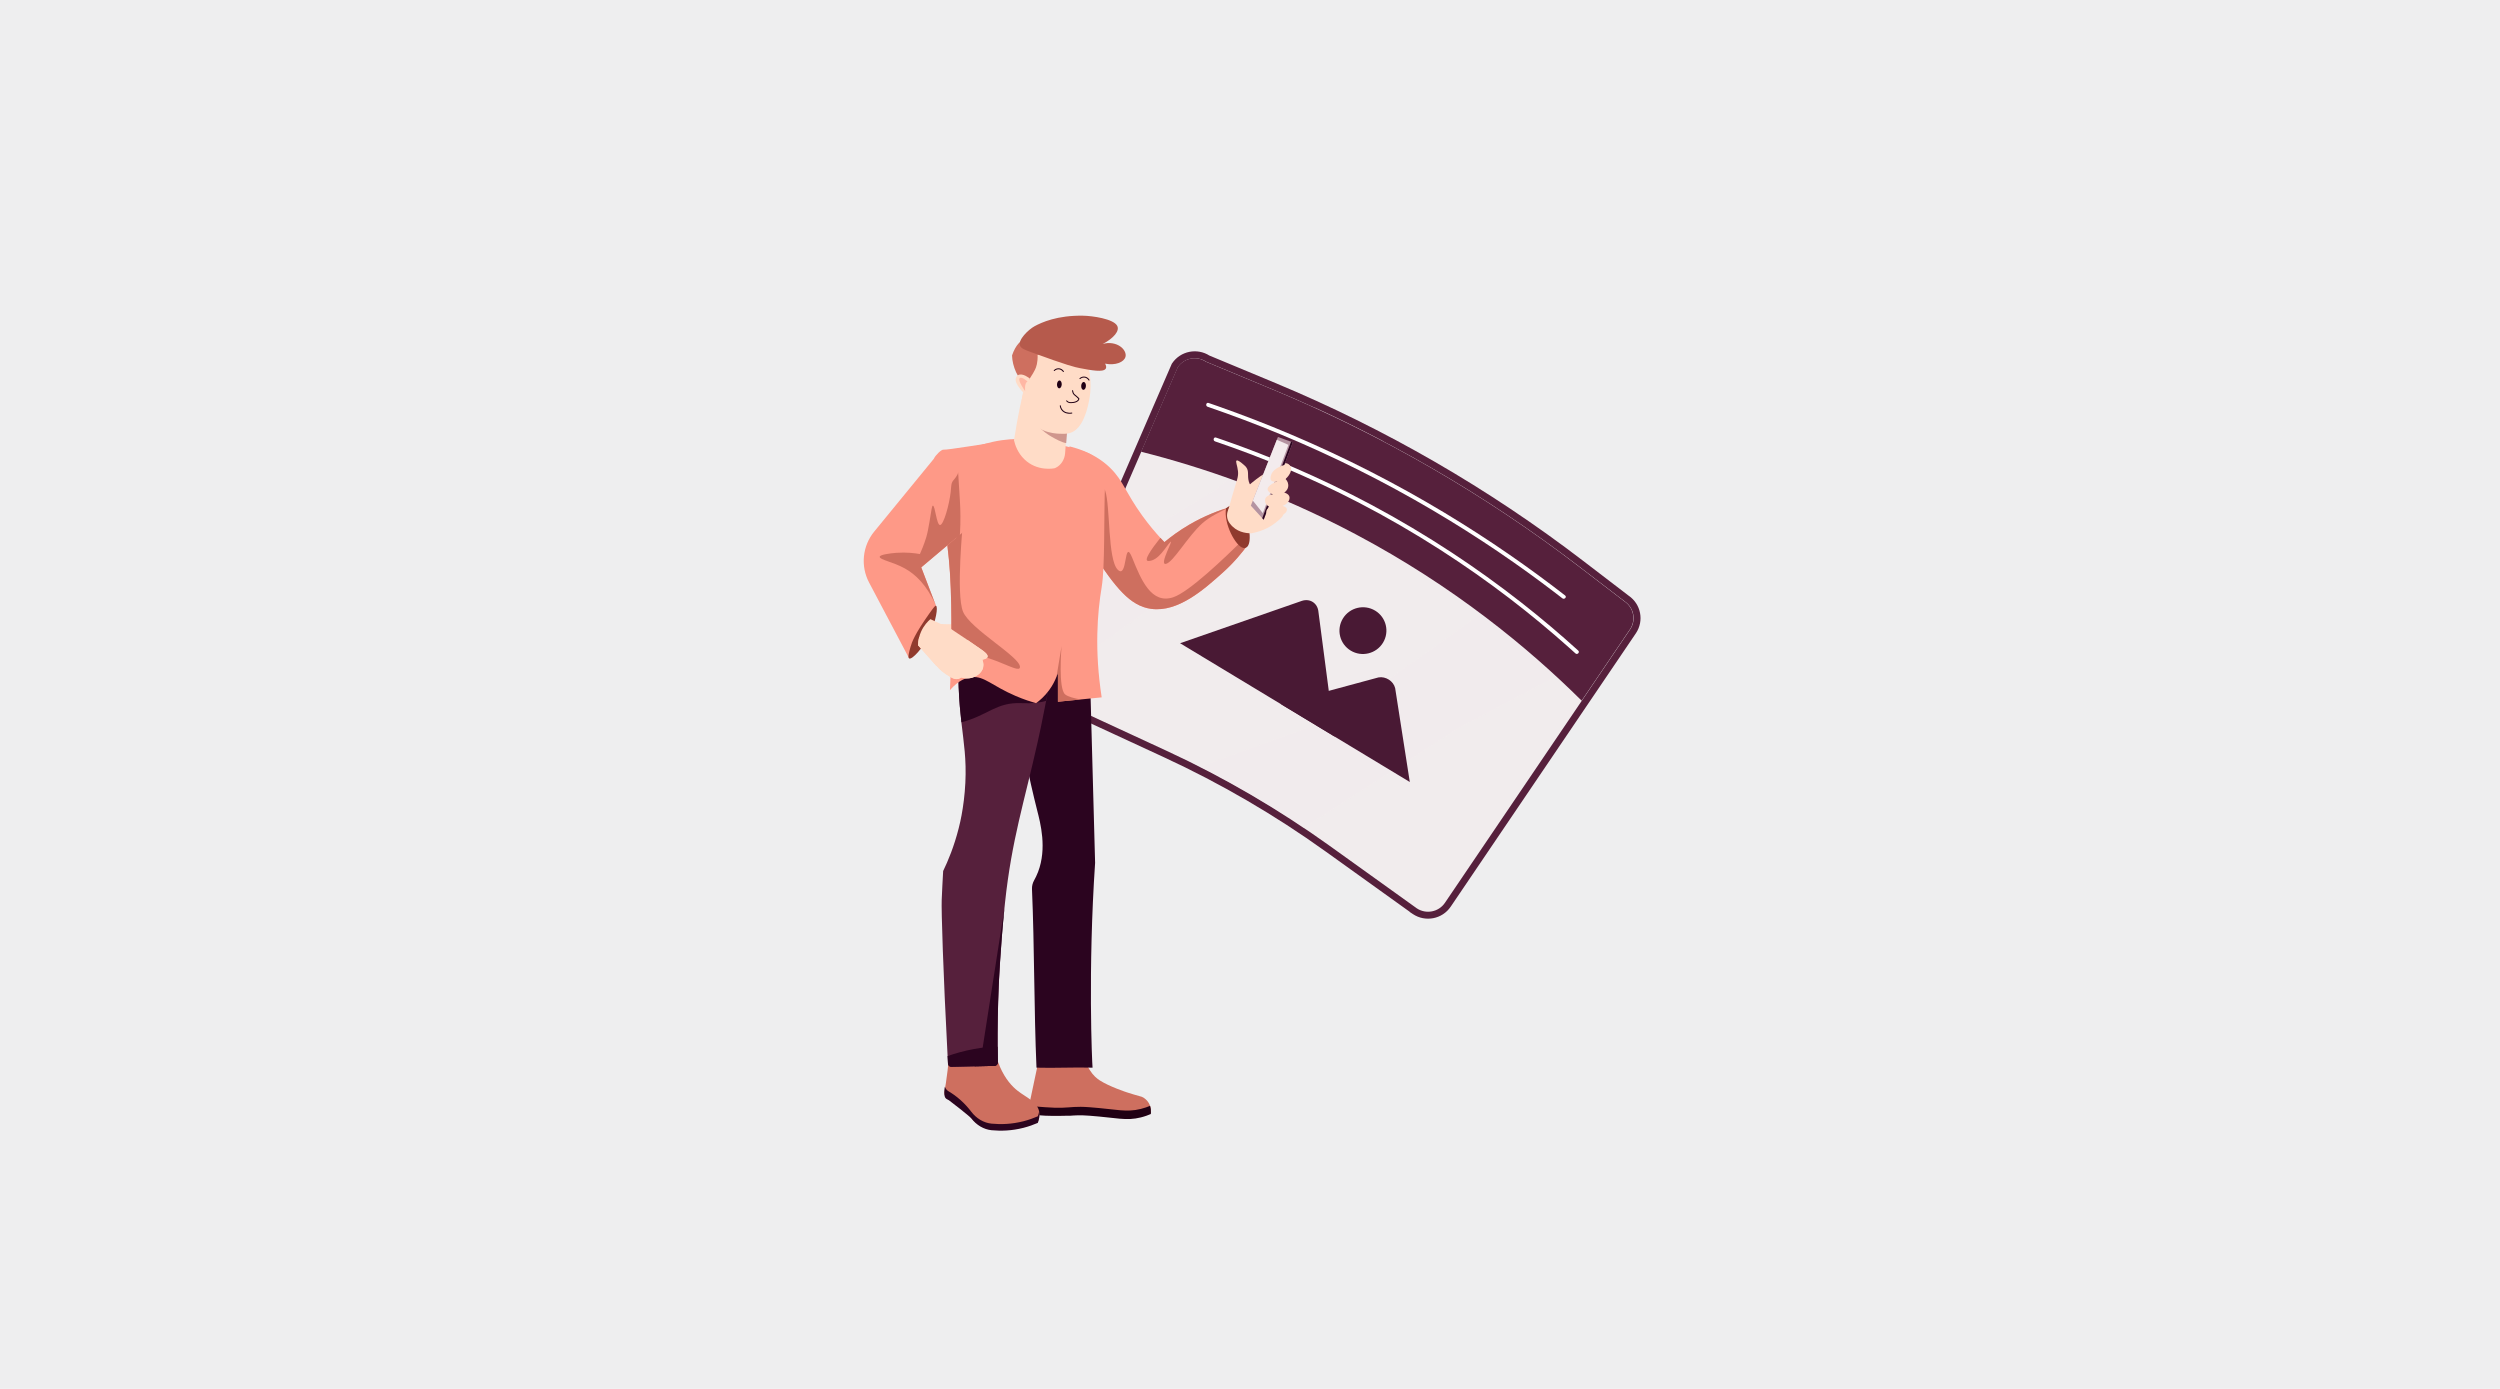 <svg width="360" height="200" viewBox="0 0 360 200" fill="none" xmlns="http://www.w3.org/2000/svg">
<path d="M360 0H0V200H360V0Z" fill="#EEEEEF"/>
<g filter="url(#filter0_b_10765_1039)">
<path d="M204.007 130.791L191.452 121.785C184.095 116.508 176.25 111.938 168.025 108.133L151.536 100.509C150.194 99.611 149.841 97.803 150.743 96.468L169.616 52.875C170.52 51.541 172.338 51.19 173.68 52.086L183.261 56.073C199.008 62.627 213.83 71.189 227.354 81.547L233.945 86.594C235.287 87.492 235.64 89.3 234.738 90.635L208.071 130.004C207.168 131.338 205.349 131.689 204.007 130.793V130.791Z" fill="#F3EBED" fill-opacity="0.7"/>
<path d="M151.258 100.925L151.291 100.947L151.327 100.963L167.815 108.587C167.815 108.587 167.815 108.587 167.815 108.587C176.011 112.378 183.829 116.933 191.161 122.192L203.507 131.047V131.06L203.729 131.209C205.298 132.257 207.426 131.848 208.485 130.284L235.152 90.915L235.152 90.915C236.206 89.355 235.797 87.243 234.236 86.187L227.658 81.15C214.1 70.766 199.24 62.182 183.453 55.612L173.916 51.642C172.351 50.63 170.252 51.045 169.202 52.594L169.176 52.633L169.157 52.676L150.302 96.229C149.279 97.789 149.7 99.881 151.258 100.925Z" stroke="#56203C"/>
</g>
<g opacity="0.38">
<path d="M150.412 96.258C149.877 97.049 149.787 98.006 150.08 98.842L199.181 63.514C195.953 61.811 192.678 60.197 189.355 58.675L175.007 70.512C175.007 70.512 164.39 76.994 156.844 81.404L150.412 96.256V96.258Z" fill="#F3EBED"/>
<path d="M210.139 104.805L232.76 92.852L234.405 90.422C235.309 89.088 234.954 87.28 233.612 86.381L227.021 81.335C226.387 80.85 225.749 80.369 225.11 79.891L192.199 103.348L172.77 110.393C177.938 113.035 182.942 115.985 187.75 119.231L210.137 104.801L210.139 104.805Z" fill="#F3EBED"/>
</g>
<path d="M234.709 90.635C235.612 89.3 235.257 87.492 233.915 86.594L227.324 81.547C213.799 71.192 198.978 62.627 183.232 56.073L173.651 52.086C172.309 51.187 170.491 51.541 169.587 52.875L164.316 65.049C173.109 67.271 183.803 70.885 195.193 76.922C209.382 84.441 220.095 93.301 227.756 100.896L234.707 90.635H234.709Z" fill="#56203C"/>
<path d="M173.896 58.574C177.437 59.788 180.939 61.109 184.394 62.544C188.202 64.124 191.951 65.838 195.638 67.68C199.282 69.502 202.861 71.448 206.37 73.518C209.595 75.42 212.76 77.425 215.858 79.528C218.643 81.419 221.372 83.388 224.045 85.436C224.357 85.675 224.67 85.916 224.982 86.158C225.27 86.381 225.666 85.974 225.378 85.749C222.743 83.704 220.053 81.73 217.306 79.835C214.251 77.725 211.128 75.711 207.945 73.797C204.463 71.703 200.907 69.73 197.286 67.879C193.556 65.975 189.758 64.2 185.9 62.566C182.409 61.084 178.869 59.716 175.288 58.46C174.87 58.313 174.449 58.167 174.031 58.024C173.685 57.906 173.552 58.458 173.896 58.574Z" fill="white"/>
<path d="M174.966 63.561C178.293 64.689 181.577 65.932 184.814 67.293C188.535 68.858 192.19 70.572 195.771 72.434C199.745 74.502 203.623 76.748 207.392 79.166C210.886 81.408 214.282 83.795 217.571 86.321C220.451 88.534 223.247 90.851 225.953 93.268C226.259 93.54 226.565 93.815 226.868 94.092C227.14 94.338 227.534 93.929 227.264 93.683C224.616 91.281 221.88 88.972 219.066 86.766C215.838 84.238 212.506 81.84 209.078 79.587C205.304 77.103 201.413 74.792 197.425 72.664C193.784 70.722 190.061 68.93 186.269 67.298C182.976 65.881 179.631 64.58 176.245 63.402C175.866 63.27 175.483 63.138 175.101 63.009C174.755 62.89 174.622 63.442 174.966 63.559V63.561Z" fill="white"/>
<path d="M179.654 78.484C178.872 79.566 177.708 80.996 176.083 82.453C173.408 84.847 169.672 88.191 165.787 87.677C162.734 87.274 160.655 84.628 157.4 79.706C156.933 78.998 156.438 78.242 155.912 77.44C154.399 75.124 153.298 73.081 152.549 71.591C153.039 69.152 153.532 66.716 154.019 64.277C157.05 65.044 158.834 66.358 159.902 67.411C161.781 69.262 162.071 70.927 164.524 74.306C165.475 75.614 166.376 76.669 167.093 77.451C167.304 77.681 167.5 77.887 167.675 78.068C168.653 77.252 169.84 76.385 171.247 75.56C173.453 74.27 175.548 73.479 177.272 72.981C177.438 72.934 177.602 72.887 177.762 72.844C177.692 73.589 177.667 75.035 178.391 76.606C178.582 77.022 178.796 77.384 179.014 77.692C179.232 78.008 179.452 78.271 179.652 78.486L179.654 78.484Z" fill="#FE9987"/>
<path d="M177.274 72.978C175.86 73.58 174.188 74.413 173.14 75.35C171.038 77.23 168.939 80.991 167.887 81.199C166.837 81.407 169.148 77.438 168.516 78.066C167.884 78.694 166.835 80.781 165.365 80.781C164.614 80.781 165.776 79.1 167.093 77.449C167.304 77.679 167.5 77.885 167.675 78.066C168.653 77.25 169.84 76.383 171.247 75.558C173.452 74.268 175.548 73.477 177.272 72.978H177.274Z" fill="#CE6F5F"/>
<path d="M179.654 78.484C178.872 79.565 177.708 80.996 176.083 82.453C173.408 84.847 169.672 88.191 165.787 87.677C162.734 87.274 160.655 84.628 157.4 79.706C157.787 75.931 158.587 69.054 159.147 70.659C159.904 72.844 159.484 80.573 160.956 82.037C162.429 83.501 161.797 77.232 163.058 80.366C164.319 83.499 165.789 87.051 168.941 86.007C171.218 85.254 176.348 80.352 179.018 77.692C179.236 78.008 179.457 78.271 179.657 78.486L179.654 78.484Z" fill="#CE6F5F"/>
<path d="M147.948 160.31C148.123 160.33 148.294 160.348 148.46 160.364C148.647 160.384 148.829 160.4 149.004 160.415C149.24 160.438 149.467 160.453 149.683 160.469C149.787 160.478 149.89 160.485 149.987 160.491C150.184 160.505 150.371 160.518 150.544 160.525C151.553 160.578 152.127 160.61 152.938 160.587C153.044 160.587 153.147 160.581 153.246 160.578L153.149 160.093H154.017L153.986 160.523C153.986 160.523 153.986 160.532 153.981 160.536C154.768 160.485 155.487 160.431 156.901 160.525C160.822 160.786 162.157 161.209 164.283 160.739C164.886 160.608 165.376 160.44 165.718 160.308C165.718 160.279 165.724 160.25 165.726 160.221C165.731 160.185 165.733 160.147 165.735 160.111C165.787 159.193 165.275 158.334 164.432 157.943L164.418 157.937C163.544 157.7 162.809 157.472 162.251 157.291C162.251 157.291 159.761 156.479 158.351 155.567C158.205 155.476 158.077 155.375 158.077 155.375C157.816 155.176 157.546 154.926 157.283 154.593C156.78 153.96 156.299 153.042 155.968 151.689C153.873 151.835 151.78 151.976 149.685 152.121C149.18 154.499 148.678 156.875 148.175 159.255C148.101 159.606 148.024 159.957 147.952 160.308L147.948 160.31Z" fill="#CE6F5F"/>
<path d="M147.948 160.42C148.123 160.443 148.294 160.465 148.46 160.481C148.647 160.503 148.829 160.523 149.004 160.539C149.24 160.563 149.467 160.584 149.683 160.599C149.787 160.608 149.89 160.617 149.987 160.624C150.184 160.639 150.371 160.653 150.544 160.662C151.553 160.722 153.983 160.66 153.983 160.66C153.983 160.664 153.983 160.668 153.979 160.675C154.766 160.617 155.485 160.554 156.899 160.664C160.819 160.959 162.155 161.437 164.281 160.908C164.884 160.758 165.374 160.568 165.715 160.418C165.715 160.387 165.722 160.351 165.724 160.32C165.729 160.277 165.731 160.237 165.733 160.195C165.747 159.864 165.704 159.54 165.614 159.24C165.279 159.381 164.825 159.549 164.281 159.685C162.152 160.215 160.819 159.736 156.899 159.441C154.91 159.289 154.294 159.473 152.938 159.513C152.127 159.538 151.553 159.504 150.544 159.441C149.899 159.403 149.092 159.336 148.17 159.225H148.161L147.948 160.418V160.42Z" fill="#200014"/>
<path d="M136.578 158.312C136.722 158.388 136.866 158.469 137.018 158.56C137.117 158.621 137.221 158.683 137.322 158.748C137.475 158.846 137.634 158.956 137.792 159.07L137.762 158.587L138.574 159.689C138.763 159.852 138.94 160.017 139.107 160.183C139.143 160.216 139.181 160.254 139.215 160.29C139.451 160.527 139.664 160.764 139.853 160.994C140.604 161.895 141.658 162.465 142.798 162.565C144.124 162.682 145.682 162.644 147.372 162.25C148.128 162.074 148.82 161.85 149.438 161.604C149.591 161.236 149.751 160.695 149.645 160.096C149.645 160.089 149.64 160.08 149.64 160.073C149.371 158.638 147.788 158.053 146.547 157.078C146.352 156.926 146.149 156.75 145.943 156.549C145.052 155.677 144.111 154.316 143.447 152.123L136.625 152.543C136.564 153.149 136.506 153.69 136.45 154.166C136.277 155.619 136.128 156.482 136.059 156.857C136.047 156.908 136.041 156.949 136.032 156.984C136.027 157.007 136.023 157.022 136.02 157.038C136.014 157.067 136.011 157.078 136.011 157.078C136.011 157.083 136.011 157.087 136.011 157.089C135.906 157.577 136.13 158.075 136.573 158.314L136.578 158.312Z" fill="#CE6F5F"/>
<path d="M136.652 158.442C136.796 158.525 139.667 160.776 139.858 161.028C140.608 162.018 141.663 162.644 142.802 162.754C144.129 162.881 145.686 162.839 147.377 162.407C148.132 162.213 148.824 161.967 149.443 161.697C149.596 161.292 149.755 160.698 149.649 160.04C149.649 160.034 149.645 160.025 149.645 160.016C149.6 160.297 149.519 160.546 149.443 160.749C148.824 161.019 148.134 161.265 147.377 161.46C145.686 161.891 144.129 161.934 142.802 161.806C141.663 161.697 140.608 161.071 139.858 160.081C139.439 159.529 138.925 158.945 138.291 158.384C137.693 157.852 137.106 157.448 136.578 157.137C136.331 156.99 136.155 156.757 136.065 156.484C136.054 156.54 136.047 156.587 136.038 156.623C136.034 156.648 136.032 156.665 136.027 156.681C136.02 156.712 136.018 156.726 136.018 156.726C136.018 156.73 136.018 156.735 136.018 156.737C135.865 158.243 136.211 158.179 136.652 158.44V158.442Z" fill="#2B041F"/>
<path d="M149.481 125.559C149.301 126.031 149.101 126.433 148.917 126.762C148.699 127.148 148.588 127.584 148.606 128.025C148.964 136.379 148.894 145.387 149.254 153.744C151.724 153.824 154.86 153.664 157.328 153.744C157.261 153.051 156.652 139.721 157.695 124.254C157.436 114.732 157.18 105.213 156.919 95.694C155.678 92.842 152.848 91.273 150.119 91.908C147.435 92.536 145.475 95.153 145.387 98.251C146.947 106.045 148.206 112.189 149.355 116.702C149.814 118.51 150.787 122.137 149.481 125.562V125.559Z" fill="#2B041F"/>
<path d="M151.306 97.285C151.084 98.581 150.861 99.797 150.645 100.921C150.373 102.347 150.115 103.628 149.881 104.746C149.71 105.553 149.555 106.27 149.413 106.896C147.496 115.508 145.698 120.852 144.724 129.967C144.684 130.34 144.652 130.646 144.634 130.832V130.847C144.043 136.665 143.821 141.94 143.821 141.94C143.683 145.165 143.643 148.111 143.654 150.729C143.659 151.518 143.668 152.275 143.681 152.999C143.686 153.263 143.481 153.478 143.223 153.484C142.267 153.509 141.31 153.531 140.354 153.549C139.23 153.578 138.109 153.603 136.987 153.63C136.733 153.636 136.522 153.433 136.51 153.176C136.492 152.807 136.472 152.438 136.454 152.074C135.811 139.868 135.542 131.066 135.605 129.607C135.647 128.588 135.701 127.508 135.701 127.508C135.737 126.811 135.773 126.118 135.814 125.429C136.517 123.974 137.394 121.882 138.052 119.269C138.221 118.612 138.356 117.982 138.468 117.383C138.711 116.062 138.922 114.5 139.01 112.734C139.179 109.301 138.785 107.026 138.441 104.01C138.277 102.567 138.124 100.953 138.048 98.957C137.983 97.236 137.994 95.629 138.048 94.151C139.345 94.534 140.64 94.916 141.937 95.298C142.562 95.45 143.191 95.602 143.825 95.749C144.601 95.928 145.369 96.1 146.134 96.263C147.883 96.641 149.604 96.983 151.299 97.285H151.306Z" fill="#56203C"/>
<path d="M136.454 152.079C136.472 152.443 136.49 152.81 136.51 153.179C136.524 153.436 136.733 153.637 136.987 153.63C139.066 153.581 141.146 153.534 143.223 153.485C143.481 153.478 143.683 153.264 143.679 153C143.665 152.273 143.656 151.518 143.652 150.731C141.759 150.669 138.722 151.248 136.452 152.077L136.454 152.079Z" fill="#2B041F"/>
<path d="M140.354 153.552C141.312 153.532 142.267 153.512 143.223 153.487C143.481 153.48 143.684 153.266 143.679 153.002C143.666 152.276 143.657 151.52 143.652 150.731C143.639 148.114 143.681 145.166 143.816 141.94C143.816 141.94 144.039 136.666 144.628 130.848L141.442 151.261L140.35 153.552H140.354Z" fill="#2B041F"/>
<path d="M151.306 97.285C151.084 98.581 150.861 99.797 150.645 100.921C149.823 101.163 148.667 101.333 147.087 101.255C143.479 101.076 142.193 103.052 138.444 104.01C138.28 102.567 138.127 100.953 138.05 98.957C137.985 97.236 137.996 95.629 138.05 94.151C139.347 94.534 140.642 94.916 141.939 95.298C142.564 95.45 143.193 95.602 143.827 95.749C144.603 95.928 145.372 96.1 146.136 96.263C147.885 96.641 149.607 96.983 151.302 97.285H151.306Z" fill="#2B041F"/>
<path d="M134.723 89.831C134.723 89.831 136.834 89.932 138.747 89.903C140.658 89.876 140.808 90.522 139.696 91.049C138.585 91.574 137.974 91.306 137.032 92.27C136.09 93.233 134.613 90.978 134.723 89.831Z" fill="#FFDCC7"/>
<path d="M158.643 84.542C158.016 88.279 157.596 93.632 158.643 100.42L155.631 100.72L152.34 101.048V96.871C152.288 97.043 152.223 97.235 152.14 97.443C151.922 98.004 151.589 98.679 151.079 99.379C150.42 100.277 149.71 100.883 149.189 101.259C148.512 101.066 147.469 100.738 146.246 100.215C142.82 98.744 141.761 97.347 139.943 97.499C139.174 97.564 138.064 97.924 136.791 99.379C136.863 97.937 136.935 96.14 136.971 94.055C136.989 93.04 137 91.956 137 90.812C137 88.905 137 85.611 136.791 82.455C136.636 80.099 136.315 77.064 135.622 73.469C135.364 72.129 135.056 70.707 134.683 69.216C134.438 68.233 134.86 67.2 135.728 66.664C137.958 65.285 139.992 64.431 141.795 63.919C142.202 63.805 142.595 63.707 142.978 63.622C144.756 63.235 146.273 63.175 147.487 63.235C149.589 63.338 151.855 63.814 153.837 64.35C154.291 64.473 154.732 64.601 155.15 64.726C155.525 64.84 155.885 64.954 156.225 65.063C158.027 65.649 159.219 67.352 159.14 69.239C158.927 74.44 159.14 81.59 158.641 84.544L158.643 84.542Z" fill="#FE9987"/>
<path d="M176.548 73.199C176.548 73.199 178.602 71.38 179.443 74.303C180.284 77.229 180.073 79.109 179.023 78.899C177.973 78.691 176.172 75.436 176.548 73.197V73.199Z" fill="#903A2E"/>
<path d="M184.919 73.73C184.84 74.34 184.371 74.727 183.73 75.238C183.141 75.71 182.006 76.463 180.219 76.79C179.819 76.799 178.479 76.783 177.487 75.82C177.265 75.603 176.797 75.151 176.707 74.463C176.615 73.768 176.955 73.193 177.215 72.798C178.973 70.122 181.974 68.258 181.974 68.258C182.518 67.896 184.942 66.28 185.481 66.814C185.872 67.203 185.234 68.66 184.818 69.622C184.341 70.721 184.177 70.793 184.166 71.3C184.141 72.429 185.038 72.816 184.919 73.73Z" fill="#FFDCC7"/>
<path d="M176.903 73.327C177.139 72.436 177.348 71.718 177.487 71.242C178.135 69.052 178.357 68.665 178.268 67.831C178.182 67.029 177.872 66.423 178.072 66.316C178.263 66.211 178.773 66.649 179.048 66.883C179.225 67.035 179.335 67.132 179.439 67.263C179.904 67.865 179.583 68.448 179.83 69.349C179.992 69.941 180.162 69.803 180.414 70.487C180.506 70.737 180.886 71.805 180.414 72.95C180.284 73.265 179.938 74.107 179.05 74.465C178.528 74.675 177.546 74.829 177.099 74.275C176.833 73.946 176.874 73.513 176.903 73.327Z" fill="#FFDCC7"/>
<path d="M186.169 63.7C184.768 67.415 183.37 71.13 181.97 74.847L180.12 72.815C180.214 72.574 180.311 72.33 180.408 72.089C181.558 69.17 182.709 66.248 183.863 63.329C183.914 63.193 183.97 63.059 184.022 62.925C184.737 63.184 185.454 63.443 186.167 63.703L186.169 63.7Z" fill="#B493A1"/>
<path d="M185.533 64.058C184.305 67.339 183.076 70.615 181.848 73.897L180.408 72.088C181.558 69.169 182.709 66.248 183.863 63.329C184.422 63.571 184.975 63.816 185.533 64.06V64.058Z" fill="#F3EBED"/>
<path d="M185.913 63.606C184.53 67.279 183.148 70.949 181.765 74.621L181.97 74.844C183.368 71.13 184.769 67.413 186.169 63.698C186.084 63.667 186 63.638 185.915 63.606H185.913Z" fill="#2B041F"/>
<path d="M185.486 66.818C185.081 66.901 183.417 67.283 183.042 68.381C182.986 68.546 182.858 68.922 183.042 69.163C183.204 69.373 183.557 69.42 183.934 69.293C183.934 69.293 182.163 69.983 182.606 70.674C183.049 71.365 183.712 71.134 183.712 71.134C183.712 71.134 182.163 71.134 182.163 72.055C182.163 72.976 183.049 72.976 183.049 72.976C183.049 72.976 182.163 73.206 182.386 73.897C182.606 74.588 184.571 74.114 184.571 74.114C185.108 74.04 185.384 73.566 185.297 73.271C185.229 73.036 184.915 72.851 184.546 72.88C185.391 72.674 185.807 71.97 185.674 71.512C185.551 71.092 184.98 70.94 184.924 70.927C184.991 70.886 185.38 70.645 185.488 70.144C185.578 69.722 185.432 69.275 185.112 68.971C185.798 68.379 186.072 67.63 185.843 67.169C185.796 67.075 185.701 66.937 185.488 66.821L185.486 66.818Z" fill="#FFDCC7"/>
<path d="M146.876 96.031C146.876 97.357 142.222 93.539 136.971 94.051C136.989 93.036 137.001 91.952 137.001 90.808C137.001 88.901 137.001 85.607 136.791 82.451C136.636 80.095 136.315 77.06 135.623 73.466L138.675 75.223C138.675 75.223 137.63 85.585 138.682 88.092C139.732 90.6 146.876 94.57 146.876 96.031Z" fill="#CE6F5F"/>
<path d="M152.34 101.047V96.87C152.289 97.042 152.223 97.234 152.14 97.442L152.864 93.057C152.835 93.419 152.372 99.194 153.39 100.003C153.801 100.33 154.694 100.562 155.629 100.721L152.338 101.049L152.34 101.047Z" fill="#CE6F5F"/>
<path d="M146.015 63.397C146.163 64.045 146.527 65.171 147.48 66.112C149.351 67.956 151.823 67.442 151.879 67.422C151.967 67.389 152.044 67.348 152.048 67.346C152.817 66.968 153.305 66.153 153.374 65.274L153.61 62.205L153.64 61.823C153.678 61.347 153.541 60.876 153.262 60.505L149.413 55.395C149.155 55.053 148.764 54.946 148.411 55.029C147.979 55.131 147.746 55.616 147.644 55.818C147.244 56.622 146.619 59.512 146.015 63.397Z" fill="#FFDCC7"/>
<path d="M147.291 57.359C147.426 56.865 147.55 56.498 147.656 56.282C147.757 56.078 147.988 55.595 148.422 55.492C148.775 55.408 149.166 55.515 149.425 55.859L153.273 60.968C153.554 61.342 153.689 61.811 153.651 62.287L153.621 62.669L153.534 63.809C152.85 63.695 152.019 63.226 151.421 62.886C149.067 61.552 147.885 59.263 147.291 57.361V57.359Z" fill="#CF968D"/>
<path d="M145.734 51.19C145.779 52.772 146.536 54.558 147.88 55.667C149.618 56.123 152.088 56.13 154.579 55.944C155.316 55.497 155.903 54.898 156.22 54.194C156.425 53.74 156.647 52.956 156.393 51.802C156.535 51.814 157.612 51.881 158.223 51.136C158.83 50.392 158.517 49.395 158.365 48.883C158.16 48.191 157.722 47.507 157.121 47.006C157.486 48.032 157.614 49.431 155.676 49.565C155.676 49.565 153.475 46.566 150.724 48.117C147.973 49.668 148.759 48.707 148.759 48.707C148.759 48.707 146.799 48.056 145.731 51.188L145.734 51.19Z" fill="#CE6F5F"/>
<path d="M147.141 58.135C147.273 59.838 148.741 61.219 149.951 61.834C150.047 61.886 150.149 61.93 150.245 61.973C151.219 62.388 152.174 62.442 152.543 62.458C152.979 62.478 153.579 62.505 154.089 62.35C156.058 61.758 156.676 58.484 156.859 57.52C157.362 54.849 156.76 52.552 156.222 51.135C156.245 51.354 156.265 51.883 155.926 52.205C155.795 52.328 155.436 52.594 154.161 52.297C152.396 51.886 151.906 50.996 150.522 50.942C150.463 50.942 150.405 50.938 150.351 50.942C149.948 50.947 149.62 51.023 149.413 51.083C149.458 52.212 149.216 52.883 149.036 53.242C148.975 53.365 148.858 53.584 148.759 53.754C148.508 54.179 148.312 54.429 148.036 54.921C147.732 55.462 147.033 56.736 147.143 58.135H147.141Z" fill="#FFDCC7"/>
<path d="M148.283 54.5C148.283 54.5 147.262 53.66 146.628 54.008C146.415 54.125 146.329 54.326 146.314 54.359C146.069 54.918 146.606 55.618 146.934 56.042C147.148 56.32 147.498 56.709 148.047 57.066C148.125 56.21 148.204 55.354 148.283 54.5Z" fill="#FFDCC7"/>
<path d="M153.545 57.773C153.73 57.986 153.954 58.053 154.229 58.053C154.501 58.053 154.784 58.012 155.031 57.894C155.204 57.811 155.379 57.673 155.422 57.478C155.433 57.425 155.436 57.387 155.397 57.346C155.357 57.299 155.312 57.255 155.267 57.21C155.161 57.105 155.049 57.009 154.932 56.917C154.847 56.85 154.757 56.788 154.689 56.703C154.581 56.566 154.552 56.399 154.519 56.233C154.498 56.142 154.357 56.18 154.377 56.271C154.406 56.41 154.431 56.551 154.498 56.678C154.552 56.776 154.629 56.861 154.716 56.933C154.923 57.1 155.125 57.264 155.305 57.463C155.299 57.445 155.292 57.429 155.283 57.411C155.256 57.695 154.878 57.82 154.644 57.869C154.458 57.91 154.26 57.919 154.069 57.903C153.891 57.889 153.759 57.802 153.646 57.673C153.583 57.601 153.48 57.704 153.543 57.776L153.545 57.773Z" fill="#200014"/>
<path d="M152.605 58.45C152.664 58.83 152.875 59.176 153.21 59.375C153.48 59.536 153.806 59.592 154.118 59.577C154.199 59.572 154.28 59.565 154.359 59.55C154.451 59.532 154.413 59.389 154.321 59.409C154.089 59.456 153.806 59.438 153.568 59.369C153.118 59.237 152.817 58.868 152.749 58.412C152.736 58.318 152.592 58.358 152.608 58.45H152.605Z" fill="#200014"/>
<path d="M147.966 54.939C147.966 54.939 147.076 54.125 146.813 54.48C146.55 54.836 147.626 56.331 147.626 56.331C147.626 56.331 147.476 55.14 147.966 54.939Z" fill="#FFB7A4"/>
<path d="M156.373 55.587C156.357 55.9 156.191 56.144 156.004 56.135C155.816 56.126 155.676 55.864 155.692 55.554C155.708 55.241 155.874 54.997 156.061 55.006C156.249 55.015 156.389 55.276 156.373 55.587Z" fill="#200014"/>
<path d="M152.889 55.37C152.873 55.683 152.707 55.927 152.52 55.918C152.331 55.909 152.192 55.648 152.208 55.337C152.223 55.024 152.39 54.78 152.576 54.789C152.765 54.798 152.904 55.06 152.889 55.37Z" fill="#200014"/>
<path d="M156.886 54.696C156.766 54.485 156.553 54.318 156.319 54.253C156.02 54.17 155.69 54.257 155.46 54.463C155.391 54.526 155.494 54.631 155.564 54.566C155.757 54.394 156.043 54.322 156.294 54.398C156.483 54.456 156.656 54.595 156.753 54.767C156.8 54.85 156.926 54.776 156.881 54.694L156.886 54.696Z" fill="#200014"/>
<path d="M153.194 53.464C153.062 53.256 152.835 53.094 152.59 53.047C152.291 52.989 151.974 53.09 151.76 53.305C151.693 53.372 151.799 53.477 151.864 53.408C152.044 53.227 152.316 53.137 152.567 53.193C152.767 53.238 152.961 53.374 153.064 53.538C153.116 53.618 153.244 53.544 153.192 53.464H153.194Z" fill="#200014"/>
<path d="M146.889 49.794C146.532 48.96 148.098 47.453 148.98 46.975C149.993 46.425 152.241 45.397 155.95 45.46C157.322 45.482 160.311 45.913 160.867 46.901C161.276 47.628 160.39 48.69 158.787 49.543C159.664 49.246 160.725 49.418 161.408 49.95C161.896 50.328 162.197 50.891 162.071 51.378C161.871 52.145 160.633 52.666 159.133 52.364C159.266 52.605 159.367 52.898 159.21 53.113C158.828 53.633 157.175 53.33 155.53 53.017C154.799 52.878 153.801 52.661 148.411 50.685C147.593 50.386 147.053 50.18 146.887 49.794H146.889Z" fill="#B65A4C"/>
<path d="M125.149 83.886L130.924 94.818L134.152 88.463L134.779 87.23C134.074 85.388 133.366 83.544 132.657 81.704C134.359 80.269 136.054 78.837 137.753 77.402C138.007 77.187 138.259 76.975 138.513 76.763C138.839 76.488 139.163 76.213 139.489 75.938C140.406 72.308 142.18 67.348 143.097 63.721C143 63.727 136.238 64.832 135.899 64.751C135.571 64.673 134.667 65.596 134.472 66.065C131.612 69.559 128.751 73.052 125.889 76.546C124.187 78.624 123.895 81.512 125.149 83.886Z" fill="#FE9987"/>
<path d="M126.674 80.174C126.658 80.616 128.571 80.895 130.302 81.857C131.756 82.666 133.456 84.177 134.78 87.23C134.424 86.309 134.071 85.386 133.719 84.467C133.366 83.546 133.01 82.623 132.66 81.702C134.267 80.348 135.87 78.993 137.475 77.639C137.567 77.558 137.664 77.483 137.756 77.402C137.718 78.287 137.675 79.127 137.628 79.937C137.659 80.466 137.686 80.98 137.713 81.483C137.715 81.468 137.718 81.452 137.722 81.436C138.248 78.321 138.419 75.158 138.221 72.004L137.969 67.961C137.969 67.961 137.969 67.97 137.969 67.974V67.992C137.985 68.386 137.308 69.139 137.308 69.139C136.942 69.55 136.982 70.019 136.906 70.782C136.906 70.808 136.899 70.833 136.897 70.862V70.867C136.706 72.588 135.89 75.618 135.362 75.603C134.856 75.587 134.665 72.791 134.334 72.813C134.177 72.825 134.143 73.462 133.858 75.082C133.665 76.182 133.566 76.729 133.384 77.353C133.06 78.439 132.613 79.449 132.496 79.715C132.478 79.758 132.464 79.782 132.464 79.782C131.677 79.644 130.504 79.505 129.083 79.606C128.105 79.677 126.689 79.883 126.68 80.176L126.674 80.174Z" fill="#CE6F5F"/>
<path d="M134.78 87.232C135.108 87.357 134.78 89.487 133.876 91.353C132.93 93.313 131.325 95.041 130.924 94.818C130.686 94.683 130.913 93.879 131.118 93.15C131.309 92.473 131.7 91.349 133.795 88.385C134.553 87.314 134.69 87.196 134.78 87.229V87.232Z" fill="#903A2E"/>
<path d="M132.201 92.92C133.073 93.903 133.945 94.889 134.82 95.873C134.82 95.864 134.827 95.857 134.829 95.85C134.968 95.448 135.108 95.046 135.249 94.643C135.739 93.235 136.232 91.827 136.722 90.417C135.807 89.996 134.892 89.576 133.977 89.158C133.629 89.456 133.035 90.048 132.628 90.978C132.514 91.237 132.43 91.487 132.37 91.722C132.242 92.207 132.208 92.627 132.203 92.92H132.201Z" fill="#FFDCC7"/>
<path d="M134.379 95.267C134.496 95.437 134.642 95.636 134.827 95.85C134.948 95.993 135.088 96.143 135.24 96.293C135.36 96.409 135.726 96.758 136.297 97.133C136.989 97.587 137.468 97.891 137.985 97.763C138.178 97.714 138.32 97.621 138.408 97.553C138.668 97.641 139.341 97.819 140.096 97.553C140.253 97.5 141.361 97.106 141.573 96.085C141.674 95.602 141.53 95.189 141.445 94.987C141.714 94.943 142.135 94.842 142.207 94.59C142.303 94.243 141.687 93.798 141.361 93.568C140.71 93.108 139.99 92.614 139.309 92.151C138.201 91.398 137.187 90.727 136.717 90.419C136.083 91.731 135.452 93.045 134.82 94.357C134.672 94.661 134.526 94.965 134.379 95.271V95.267Z" fill="#FFDCC7"/>
<path d="M132.201 92.919C133.073 93.903 133.946 94.888 134.82 95.872C134.82 95.863 134.827 95.856 134.829 95.85C134.95 95.993 135.09 96.142 135.243 96.292C135.362 96.408 135.728 96.757 136.299 97.133C136.991 97.586 137.47 97.89 137.987 97.763C138.181 97.714 138.322 97.62 138.41 97.553C138.671 97.64 139.343 97.819 140.098 97.553C140.255 97.499 141.364 97.106 141.575 96.084C141.676 95.602 141.532 95.188 141.447 94.987C141.717 94.942 142.137 94.842 142.209 94.589C142.306 94.243 141.69 93.798 141.364 93.568C140.712 93.107 139.992 92.613 139.311 92.15C138.529 93.32 137.547 94.553 136.719 94.897C136.268 95.085 135.757 94.949 135.247 94.645C135.103 94.56 134.962 94.462 134.82 94.354C133.588 93.413 132.484 91.746 132.484 91.746L132.365 91.724C132.237 92.209 132.203 92.629 132.199 92.922L132.201 92.919Z" fill="#FFDCC7"/>
<path d="M184.394 101.361L203.011 112.608L200.903 99.094C200.656 98.08 199.554 97.369 198.509 97.546L184.392 101.363L184.394 101.361Z" fill="#491934"/>
<path d="M169.933 92.626L192.208 106.082L189.854 88.098C189.742 86.862 188.65 86.138 187.476 86.522L169.931 92.626H169.933Z" fill="#491934"/>
<path d="M199.15 92.555C200.122 90.966 199.617 88.896 198.023 87.932C196.428 86.969 194.348 87.476 193.376 89.066C192.404 90.656 192.909 92.725 194.504 93.689C196.098 94.653 198.179 94.145 199.15 92.555Z" fill="#491934"/>
<defs>
<filter id="filter0_b_10765_1039" x="139.244" y="40.59" width="106.993" height="101.699" filterUnits="userSpaceOnUse" color-interpolation-filters="sRGB">
<feFlood flood-opacity="0" result="BackgroundImageFix"/>
<feGaussianBlur in="BackgroundImageFix" stdDeviation="5"/>
<feComposite in2="SourceAlpha" operator="in" result="effect1_backgroundBlur_10765_1039"/>
<feBlend mode="normal" in="SourceGraphic" in2="effect1_backgroundBlur_10765_1039" result="shape"/>
</filter>
</defs>
</svg>
